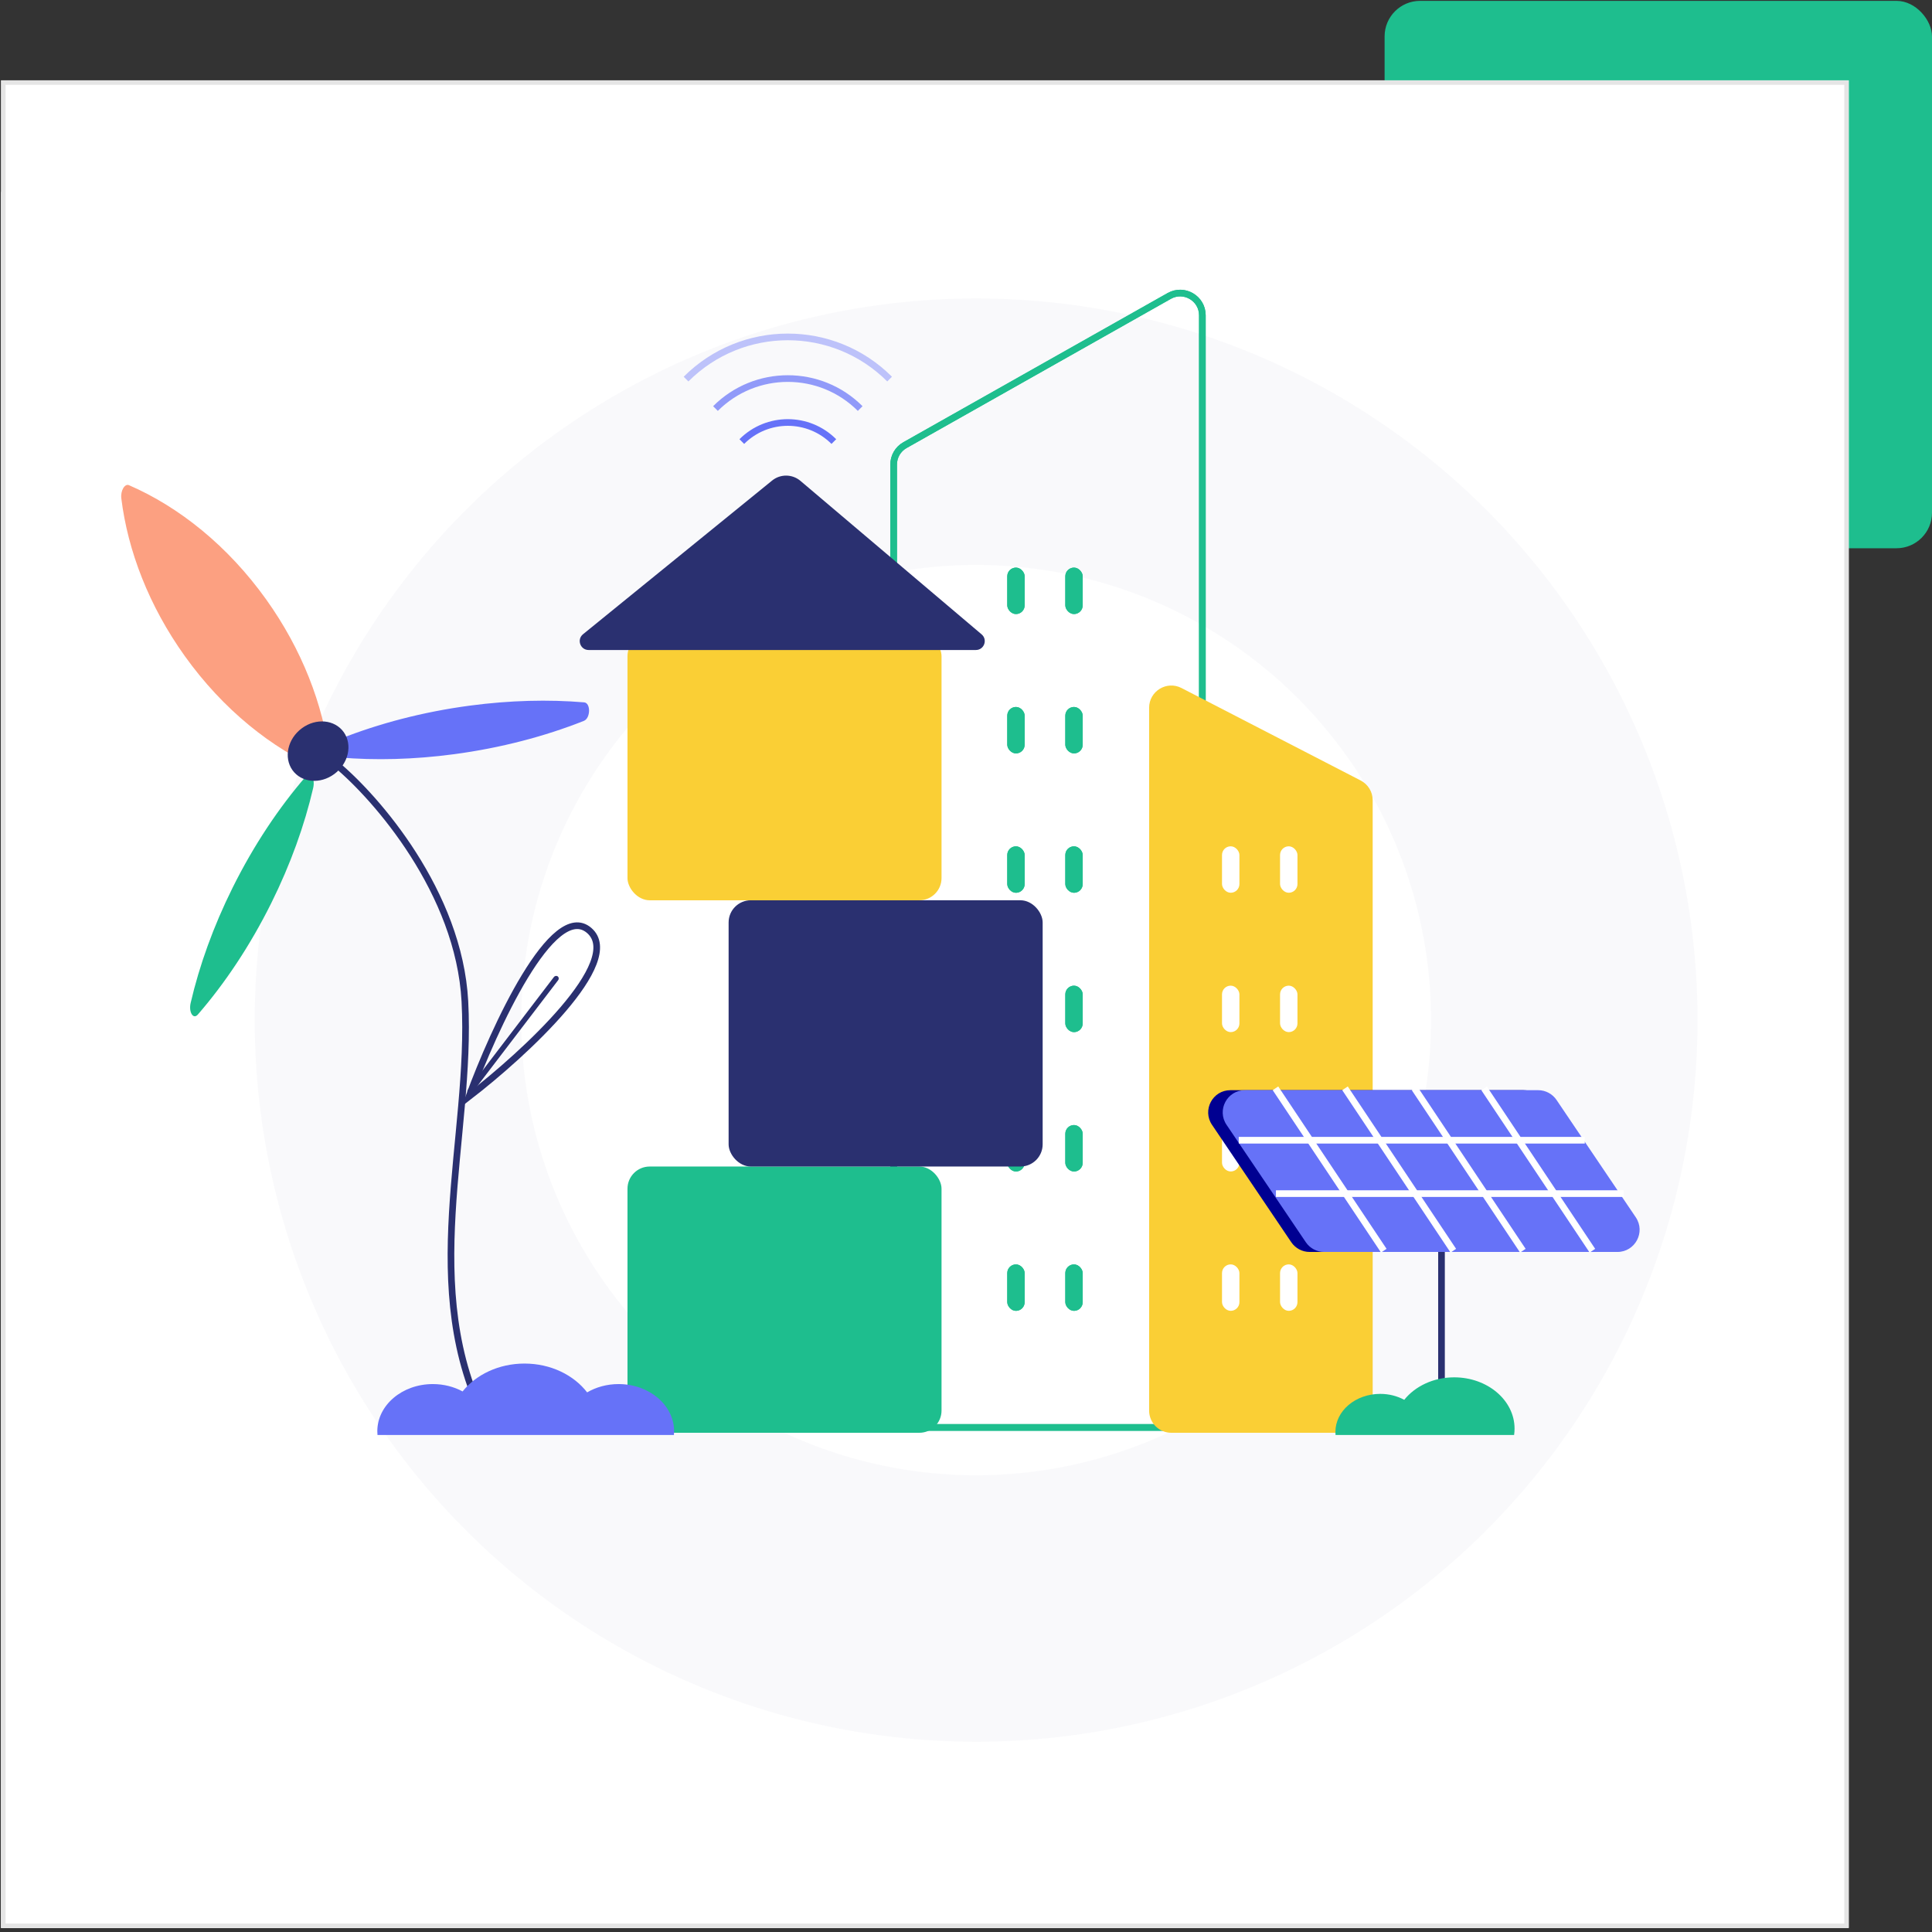<svg width="435" height="435" viewBox="0 0 435 435" fill="none" xmlns="http://www.w3.org/2000/svg">
<rect x="0" y="0" width="435" height="435" fill="#333333" stroke="none"/>
<rect x="311.75" y="0.193" width="123.25" height="123.25" rx="8" fill="#1EBE8E"/>
<rect x="0.75" y="18.59" width="415" height="415" fill="white"/>
<g clip-path="url(#clip0_3028_104981)">
<rect width="416" height="416" transform="translate(0.25 18.09)" fill="white"/>
<g clip-path="url(#clip1_3028_104981)">
<rect width="434" height="456" transform="translate(-42.25 43.193)" fill="white"/>
<ellipse opacity="0.03" cx="219.782" cy="229.68" rx="132.429" ry="132.484" stroke="#2A3070" stroke-width="60"/>
<path d="M167.022 99.419C172.744 93.694 182.021 93.694 187.743 99.419" stroke="#6672F8" stroke-width="1.5"/>
<path opacity="0.7" d="M161.092 91.987C170.089 82.986 184.677 82.986 193.674 91.987" stroke="#6672F8" stroke-width="1.5"/>
<path opacity="0.4" d="M154.464 85.355C167.122 72.692 187.644 72.692 200.302 85.355" stroke="#6672F8" stroke-width="1.5"/>
<path d="M105.585 246.908C111.227 231.536 124.537 202.53 132.649 209.487C140.761 216.445 117.986 237.334 105.585 246.908Z" stroke="#2A3070" stroke-width="1.5"/>
<line x1="0.75" y1="-0.75" x2="37.276" y2="-0.75" transform="matrix(0.529 -0.693 0.639 0.474 105.936 246.547)" stroke="#2A3070" stroke-width="1.5" stroke-linecap="round"/>
<path fill-rule="evenodd" clip-rule="evenodd" d="M72.491 173.429C73.441 173.841 74.426 172.181 74.213 170.452C72.76 158.675 68.006 146.262 59.935 134.974C51.334 122.944 40.366 114.153 29.037 109.241C28.087 108.83 27.102 110.49 27.316 112.219C28.769 123.996 33.522 136.409 41.593 147.697C50.195 159.727 61.162 168.518 72.491 173.429Z" fill="#FCA081"/>
<path fill-rule="evenodd" clip-rule="evenodd" d="M76.528 166.385C75.005 166.99 74.96 170.427 76.474 170.554C84.464 171.224 93.163 171.022 102.227 169.813C112.774 168.406 122.689 165.789 131.462 162.308C132.986 161.703 133.031 158.266 131.518 158.139C123.527 157.469 114.828 157.671 105.763 158.88C95.216 160.287 85.302 162.904 76.528 166.385Z" fill="#6672F8"/>
<path fill-rule="evenodd" clip-rule="evenodd" d="M44.552 228.425C43.519 229.619 42.44 227.915 42.929 225.809C44.87 217.446 48.016 208.639 52.379 199.86C57.126 190.31 62.798 181.832 68.892 174.794C69.926 173.6 71.004 175.304 70.515 177.41C68.574 185.773 65.429 194.581 61.066 203.359C56.319 212.91 50.647 221.388 44.552 228.425Z" fill="#1EBE8E"/>
<path d="M76.992 165.14C78.812 167.705 78.007 171.623 74.985 173.863C71.963 176.103 68.069 175.668 66.249 173.102C64.429 170.537 65.234 166.619 68.256 164.379C71.278 162.139 75.172 162.575 76.992 165.14Z" fill="#2A3070" stroke="#2A3070"/>
<path d="M75.625 172.037C84.758 179.62 103.353 200.921 104.672 225.465C106.321 256.144 93.755 290.207 109.794 320.767" stroke="#2A3070" stroke-width="1.5"/>
<rect x="141.282" y="262.65" width="70.709" height="59.947" rx="5" fill="#1EBE8E"/>
<rect x="226.789" y="190.554" width="3.921" height="10.459" rx="1.96" fill="#1EBE8E"/>
<rect x="226.789" y="159.175" width="3.921" height="10.459" rx="1.96" fill="#1EBE8E"/>
<rect x="226.789" y="127.798" width="3.921" height="10.459" rx="1.96" fill="#1EBE8E"/>
<rect x="226.789" y="221.93" width="3.921" height="10.459" rx="1.96" fill="#1EBE8E"/>
<rect x="226.789" y="253.31" width="3.921" height="10.459" rx="1.96" fill="#1EBE8E"/>
<rect x="226.789" y="284.686" width="3.921" height="10.459" rx="1.96" fill="#1EBE8E"/>
<rect x="239.858" y="190.554" width="3.921" height="10.459" rx="1.96" fill="#1EBE8E"/>
<rect x="239.858" y="159.175" width="3.921" height="10.459" rx="1.96" fill="#1EBE8E"/>
<rect x="239.858" y="127.798" width="3.921" height="10.459" rx="1.96" fill="#1EBE8E"/>
<rect x="239.858" y="221.93" width="3.921" height="10.459" rx="1.96" fill="#1EBE8E"/>
<rect x="239.858" y="253.31" width="3.921" height="10.459" rx="1.96" fill="#1EBE8E"/>
<rect x="239.858" y="284.686" width="3.921" height="10.459" rx="1.96" fill="#1EBE8E"/>
<path d="M201.207 104.583C201.207 102.78 202.179 101.116 203.749 100.229L263.26 66.636C266.593 64.754 270.718 67.163 270.718 70.99V316.399C270.718 319.16 268.479 321.399 265.718 321.399H206.207C203.446 321.399 201.207 319.16 201.207 316.399V104.583Z" stroke="#1EBE8E" stroke-width="1.5"/>
<rect x="226.789" y="190.554" width="3.921" height="10.459" rx="1.96" fill="#1EBE8E"/>
<rect x="226.789" y="159.175" width="3.921" height="10.459" rx="1.96" fill="#1EBE8E"/>
<rect x="226.789" y="127.798" width="3.921" height="10.459" rx="1.96" fill="#1EBE8E"/>
<rect x="226.789" y="221.93" width="3.921" height="10.459" rx="1.96" fill="#1EBE8E"/>
<rect x="226.789" y="253.31" width="3.921" height="10.459" rx="1.96" fill="#1EBE8E"/>
<rect x="226.789" y="284.686" width="3.921" height="10.459" rx="1.96" fill="#1EBE8E"/>
<rect x="239.858" y="190.554" width="3.921" height="10.459" rx="1.96" fill="#1EBE8E"/>
<rect x="239.858" y="159.175" width="3.921" height="10.459" rx="1.96" fill="#1EBE8E"/>
<rect x="239.858" y="127.798" width="3.921" height="10.459" rx="1.96" fill="#1EBE8E"/>
<rect x="239.858" y="221.93" width="3.921" height="10.459" rx="1.96" fill="#1EBE8E"/>
<rect x="239.858" y="253.31" width="3.921" height="10.459" rx="1.96" fill="#1EBE8E"/>
<rect x="239.858" y="284.686" width="3.921" height="10.459" rx="1.96" fill="#1EBE8E"/>
<path d="M201.207 104.583C201.207 102.78 202.179 101.116 203.749 100.229L263.26 66.636C266.593 64.754 270.718 67.163 270.718 70.99V316.399C270.718 319.16 268.479 321.399 265.718 321.399H206.207C203.446 321.399 201.207 319.16 201.207 316.399V104.583Z" stroke="#1EBE8E" stroke-width="1.5"/>
<path d="M309.066 180.172C309.066 178.301 308.021 176.587 306.359 175.729L266.024 154.913C262.696 153.195 258.731 155.611 258.731 159.356V317.598C258.731 320.36 260.969 322.598 263.731 322.598H304.066C306.827 322.598 309.066 320.36 309.066 317.598V180.172Z" fill="#FACF35"/>
<rect x="164.051" y="202.701" width="70.709" height="59.947" rx="5" fill="#2A3070"/>
<rect x="141.282" y="142.758" width="70.709" height="59.947" rx="5" fill="#FACF35"/>
<path d="M173.837 108.205C175.704 106.687 178.387 106.714 180.223 108.27L221.013 142.826C222.434 144.03 221.583 146.352 219.72 146.352H132.533C130.65 146.352 129.811 143.987 131.272 142.8L173.837 108.205Z" fill="#2A3070"/>
<rect x="275.142" y="190.549" width="3.921" height="10.459" rx="1.96" fill="white"/>
<rect x="275.142" y="221.926" width="3.921" height="10.459" rx="1.96" fill="white"/>
<rect x="275.142" y="253.304" width="3.921" height="10.459" rx="1.96" fill="white"/>
<rect x="275.142" y="284.681" width="3.921" height="10.459" rx="1.96" fill="white"/>
<rect x="288.211" y="190.549" width="3.921" height="10.459" rx="1.96" fill="white"/>
<rect x="288.211" y="221.926" width="3.921" height="10.459" rx="1.96" fill="white"/>
<rect x="288.211" y="253.304" width="3.921" height="10.459" rx="1.96" fill="white"/>
<rect x="288.211" y="284.681" width="3.921" height="10.459" rx="1.96" fill="white"/>
<line x1="324.561" y1="280.76" x2="324.561" y2="322.597" stroke="#2A3070" stroke-width="1.5"/>
<path d="M272.89 253.258C270.648 249.937 273.027 245.46 277.034 245.46H343.047C344.709 245.46 346.261 246.285 347.191 247.662L365.034 274.086C367.276 277.407 364.897 281.884 360.89 281.884H294.876C293.215 281.884 291.662 281.059 290.733 279.682L272.89 253.258Z" fill="#000091"/>
<path d="M276.163 253.257C273.921 249.937 276.3 245.459 280.307 245.459H346.32C347.982 245.459 349.535 246.284 350.464 247.661L368.307 274.086C370.549 277.407 368.17 281.884 364.163 281.884H298.15C296.488 281.884 294.935 281.059 294.006 279.682L276.163 253.257Z" fill="#6672F8"/>
<line x1="278.912" y1="256.728" x2="356.829" y2="256.728" stroke="white" stroke-width="1.5"/>
<line x1="287.284" y1="268.75" x2="365.565" y2="268.75" stroke="white" stroke-width="1.5"/>
<line y1="-0.75" x2="43.938" y2="-0.75" transform="matrix(0.555 0.832 -0.832 0.556 286.557 245.459)" stroke="white" stroke-width="1.5"/>
<line y1="-0.75" x2="43.938" y2="-0.75" transform="matrix(0.555 0.832 -0.832 0.556 302.213 245.459)" stroke="white" stroke-width="1.5"/>
<line y1="-0.75" x2="43.938" y2="-0.75" transform="matrix(0.555 0.832 -0.832 0.556 317.868 245.459)" stroke="white" stroke-width="1.5"/>
<line y1="-0.75" x2="43.938" y2="-0.75" transform="matrix(0.555 0.832 -0.832 0.556 333.526 245.459)" stroke="white" stroke-width="1.5"/>
<path fill-rule="evenodd" clip-rule="evenodd" d="M151.736 323.094H84.994C84.968 322.815 84.955 322.534 84.955 322.25C84.955 316.385 90.549 311.631 97.45 311.631C99.918 311.631 102.218 312.239 104.155 313.288C107.185 309.501 112.297 307.013 118.092 307.013C123.995 307.013 129.189 309.595 132.196 313.502C134.209 312.322 136.65 311.631 139.28 311.631C146.181 311.631 151.775 316.385 151.775 322.25C151.775 322.534 151.762 322.815 151.736 323.094Z" fill="#6672F8"/>
<path fill-rule="evenodd" clip-rule="evenodd" d="M300.707 323.093H340.908C340.976 322.625 341.011 322.148 341.011 321.665C341.011 315.285 334.925 310.114 327.418 310.114C322.742 310.114 318.618 312.12 316.172 315.176C314.608 314.329 312.751 313.838 310.759 313.838C305.19 313.838 300.675 317.675 300.675 322.409C300.675 322.639 300.686 322.867 300.707 323.093Z" fill="#1EBE8E"/>
</g>
</g>
<rect x="0.75" y="18.59" width="415" height="415" stroke="#E5E5E5"/>
<defs>
<clipPath id="clip0_3028_104981">
<rect width="416" height="416" fill="white" transform="translate(0.25 18.09)"/>
</clipPath>
<clipPath id="clip1_3028_104981">
<rect width="434" height="456" fill="white" transform="translate(-42.25 43.193)"/>
</clipPath>
</defs>
</svg>
